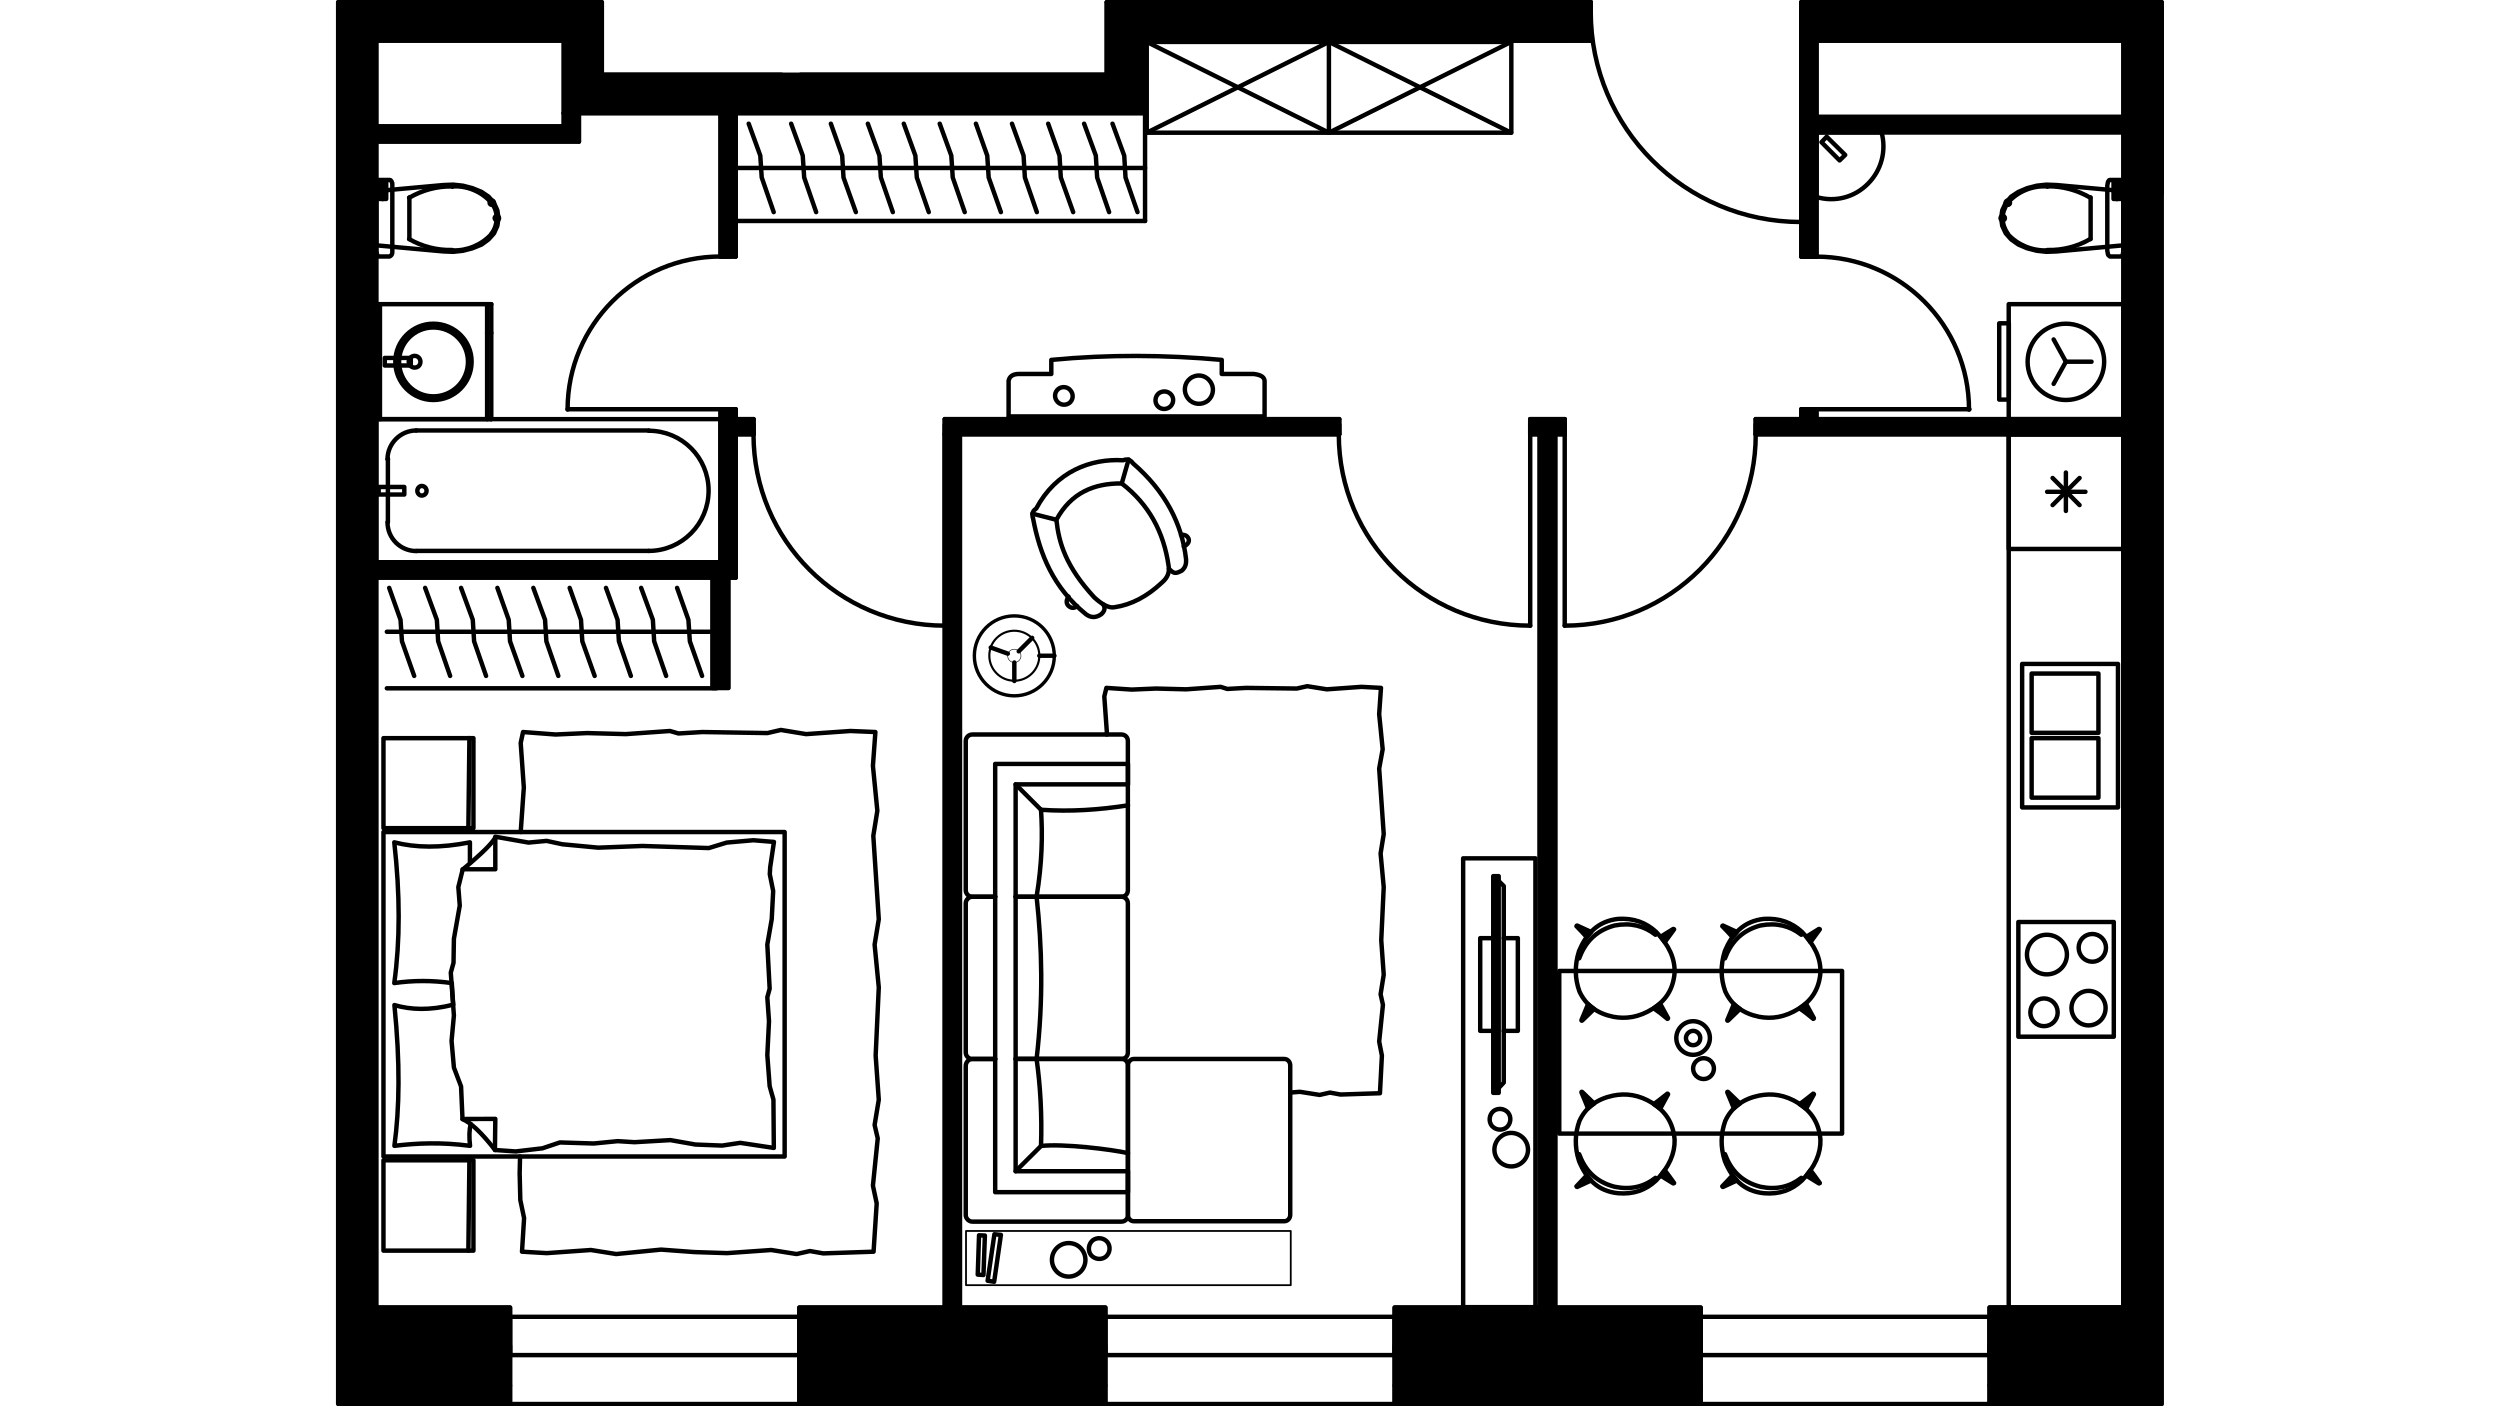 <?xml version="1.0" encoding="utf-8"?>
<!-- Generator: Adobe Illustrator 22.0.1, SVG Export Plug-In . SVG Version: 6.00 Build 0)  -->
<svg version="1.1" id="Слой_1" xmlns="http://www.w3.org/2000/svg" xmlns:xlink="http://www.w3.org/1999/xlink" x="0px" y="0px"
	 viewBox="0 0 1920 1080" style="enable-background:new 0 0 1920 1080;" xml:space="preserve">
<style type="text/css">
	.st0{fill:none;stroke:#000000;stroke-width:3.412;stroke-linecap:round;stroke-linejoin:round;stroke-miterlimit:22.926;}
	.st1{fill:none;stroke:#000000;stroke-width:3.415;stroke-linejoin:round;stroke-miterlimit:22.926;}
	.st2{fill:none;stroke:#000000;stroke-width:2.4;stroke-linecap:round;stroke-linejoin:round;stroke-miterlimit:22.926;}
	.st3{fill:none;stroke:#000000;stroke-width:3.415;stroke-linecap:round;stroke-linejoin:round;stroke-miterlimit:22.926;}
	.st4{fill:none;stroke:#000000;stroke-width:1.384;stroke-linecap:round;stroke-linejoin:round;stroke-miterlimit:22.926;}
	.st5{fill:none;stroke:#000000;stroke-width:2.624;stroke-linecap:round;stroke-linejoin:round;stroke-miterlimit:22.926;}
	.st6{fill:none;stroke:#000000;stroke-width:1.644;stroke-linecap:round;stroke-linejoin:round;stroke-miterlimit:22.926;}
	.st7{fill:none;stroke:#000000;stroke-width:0.44;stroke-linecap:round;stroke-linejoin:round;stroke-miterlimit:22.926;}
	.st8{fill:none;}
</style>
<g>
	<rect x="1542.7" y="333.5" class="st0" width="88.1" height="670.7"/>
	<rect x="1542.7" y="333.5" class="st0" width="88.1" height="88.1"/>
	<rect x="1550.1" y="708.1" class="st0" width="73.3" height="88.1"/>
	<rect x="1553" y="509.9" class="st0" width="73.6" height="110.2"/>
	<line class="st0" x1="1586.6" y1="362.9" x2="1586.6" y2="392.4"/>
	<line class="st0" x1="1576.4" y1="367.1" x2="1597.1" y2="387.9"/>
	<line class="st0" x1="1572.2" y1="377.7" x2="1601.6" y2="377.7"/>
	<line class="st0" x1="1576.4" y1="387.9" x2="1597.1" y2="367.1"/>
	<rect x="1560.3" y="517.3" class="st0" width="51.3" height="45.5"/>
	<rect x="1560.3" y="566.9" class="st0" width="51.3" height="45.7"/>
	<path class="st0" d="M1606.9,717.3c-5.8,0-10.5,4.7-10.5,10.5c0,6,4.7,10.8,10.5,10.8s10.5-4.7,10.5-10.8
		C1617.4,722.1,1612.7,717.3,1606.9,717.3"/>
	<path class="st0" d="M1571.9,717.9c-8.4,0-15.2,6.8-15.2,15.2s6.8,15.2,15.2,15.2c8.7,0,15.5-6.8,15.5-15.2
		S1580.6,717.9,1571.9,717.9"/>
	<path class="st0" d="M1604,761c-7.1,0-13.1,6-13.1,13.1c0,7.4,6,13.4,13.1,13.4c7.4,0,13.1-6,13.1-13.4
		C1617.1,767,1611.3,761,1604,761"/>
	<path class="st0" d="M1569.8,766.8c-5.8,0-10.5,4.7-10.5,10.8c0,5.8,4.7,10.5,10.5,10.5s10.5-4.7,10.5-10.5
		C1580.3,771.5,1575.6,766.8,1569.8,766.8"/>
	<path class="st0" d="M1395,151.3c14.2,4.2,29.4,0.3,39.7-10.3c10.3-10.3,14.2-25.5,10.3-39.4"/>
	<polyline class="st0" points="1444.9,101.6 1395,101.6 1395,151.3 	"/>
	<polygon class="st0" points="1412.8,123.2 1417.1,119 1402.9,105 1398.9,109.2 	"/>
	<polygon class="st0" points="1556.9,190.7 1550.1,187.8 1544.6,183.9 1540.4,179.2 1537.7,173.4 1536.9,167.6 1537.7,161.6 
		1540.4,155.8 1544.6,151 1550.1,147.4 1556.9,144.5 1564.3,142.6 1571.6,141.8 1579.5,142.1 1630.8,146.8 1630.8,188.4 
		1579.5,193.1 1571.6,193.4 1564.3,192.6 	"/>
	<path d="M1541.9,155.8h-1.6c0,0.8,0.8,1.6,1.6,1.6c1.1,0,1.8-0.8,1.8-1.6c0-1.1-0.8-1.8-1.8-1.8c-0.8,0-1.6,0.8-1.6,1.8H1541.9z"/>
	<path class="st1" d="M1541.9,155.8h-1.6c0,0.8,0.8,1.6,1.6,1.6c1.1,0,1.8-0.8,1.8-1.6c0-1.1-0.8-1.8-1.8-1.8
		c-0.8,0-1.6,0.8-1.6,1.8H1541.9z"/>
	<polygon points="1572.4,143.2 1572.4,143.2 1572.4,142.9 	"/>
	<polygon class="st1" points="1572.4,143.2 1572.4,143.2 1572.4,142.9 	"/>
	<path d="M1605.6,151.6L1605.6,151.6z"/>
	<path class="st1" d="M1605.6,151.6L1605.6,151.6z"/>
	<polyline class="st0" points="1605.6,151.6 1605.6,167.6 1605.6,183.6 	"/>
	<path d="M1572.4,192L1572.4,192z"/>
	<path class="st1" d="M1572.4,192L1572.4,192z"/>
	<path d="M1541.9,179.4L1541.9,179.4z"/>
	<path class="st1" d="M1541.9,179.4L1541.9,179.4z"/>
	<path d="M1538,167.6h-1.6c0,0.8,0.8,1.6,1.6,1.6c1.1,0,1.8-0.8,1.8-1.6c0-1.1-0.8-1.8-1.8-1.8c-0.8,0-1.6,0.8-1.6,1.8H1538z"/>
	<path class="st1" d="M1538,167.6h-1.6c0,0.8,0.8,1.6,1.6,1.6c1.1,0,1.8-0.8,1.8-1.6c0-1.1-0.8-1.8-1.8-1.8c-0.8,0-1.6,0.8-1.6,1.8
		H1538z"/>
	<path class="st0" d="M1541.9,155.8c-2.4,3.7-3.9,7.6-3.9,12.1"/>
	<path class="st0" d="M1572.4,143.2c-11.6-0.8-22.9,3.9-30.5,12.6"/>
	<path class="st0" d="M1605.3,151.8c-10-5.8-21.3-8.9-32.9-8.7"/>
	<path class="st0" d="M1572.4,192c11.6,0.3,22.9-2.6,32.9-8.4"/>
	<path class="st0" d="M1541.9,179.7c7.6,8.4,18.9,13.1,30.5,12.6"/>
	<path class="st0" d="M1538,167.6c0,4.2,1.6,8.4,3.9,11.8"/>
	<polygon class="st0" points="1618.7,140.8 1619,139.5 1619.8,138.4 1620.5,138.2 1628.7,138.2 1629.5,138.4 1630.3,139.5 
		1630.5,140.8 1630.8,142.6 1630.8,192.6 1630.5,194.2 1630.3,195.7 1629.5,196.5 1628.7,197 1620.5,197 1619.8,196.5 1619,195.7 
		1618.7,194.2 1618.4,192.6 1618.4,142.6 	"/>
	<rect x="1623.2" y="139.7" class="st0" width="5.3" height="13.1"/>
	<line class="st0" x1="1625.8" y1="152.9" x2="1625.8" y2="139.7"/>
	<rect x="1542.7" y="233.6" class="st0" width="88.1" height="88.3"/>
	<rect x="1535.4" y="248.3" class="st0" width="7.4" height="58.6"/>
	<polyline class="st0" points="1577.2,294.8 1586.6,277.8 1606.3,277.8 	"/>
	<line class="st0" x1="1586.6" y1="277.8" x2="1577.2" y2="260.7"/>
	<path class="st0" d="M1586.6,248.6c-16.3,0-29.4,13.1-29.4,29.2c0,16.3,13.1,29.4,29.4,29.4s29.4-13.1,29.4-29.4
		C1616.1,261.7,1602.9,248.6,1586.6,248.6"/>
	<polygon class="st0" points="355.5,192.6 362.8,190.7 369.9,187.8 375.2,183.9 379.4,179.2 382,173.4 382.8,167.6 382,161.6 
		379.4,155.8 375.2,151 369.9,147.4 362.8,144.5 355.5,142.6 348.1,141.8 340.5,142.1 288.9,146.8 288.9,188.4 340.5,193.1 
		348.1,193.4 	"/>
	<path d="M377.8,155.8H376c0,0.8,0.8,1.6,1.8,1.6c0.8,0,1.6-0.8,1.6-1.6c0-1.1-0.8-1.8-1.6-1.8c-1.1,0-1.8,0.8-1.8,1.8H377.8z"/>
	<path class="st1" d="M377.8,155.8H376c0,0.8,0.8,1.6,1.8,1.6c0.8,0,1.6-0.8,1.6-1.6c0-1.1-0.8-1.8-1.6-1.8c-1.1,0-1.8,0.8-1.8,1.8
		H377.8z"/>
	<polygon points="347.6,143.2 347.6,143.2 347.6,142.9 	"/>
	<polygon class="st1" points="347.6,143.2 347.6,143.2 347.6,142.9 	"/>
	<path d="M314.4,151.6L314.4,151.6z"/>
	<path class="st1" d="M314.4,151.6L314.4,151.6z"/>
	<polyline class="st0" points="314.4,151.6 314.4,167.6 314.4,183.6 	"/>
	<path d="M347.6,192L347.6,192z"/>
	<path class="st1" d="M347.6,192L347.6,192z"/>
	<path d="M377.8,179.4L377.8,179.4z"/>
	<path class="st1" d="M377.8,179.4L377.8,179.4z"/>
	<path d="M381.7,167.6h-1.8c0,0.8,0.8,1.6,1.8,1.6c0.8,0,1.6-0.8,1.6-1.6c0-1.1-0.8-1.8-1.6-1.8c-1.1,0-1.8,0.8-1.8,1.8H381.7z"/>
	<path class="st1" d="M381.7,167.6h-1.8c0,0.8,0.8,1.6,1.8,1.6c0.8,0,1.6-0.8,1.6-1.6c0-1.1-0.8-1.8-1.6-1.8c-1.1,0-1.8,0.8-1.8,1.8
		H381.7z"/>
	<path class="st0" d="M381.5,167.9c0-4.5-1.3-8.4-3.9-12.1"/>
	<path class="st0" d="M377.5,155.8c-7.6-8.7-18.9-13.4-30.2-12.6"/>
	<path class="st0" d="M347.3,143.2c-11.6-0.3-23.1,2.9-33.1,8.7"/>
	<path class="st0" d="M314.2,183.6c10,5.8,21.6,8.7,33.1,8.4"/>
	<path class="st0" d="M347.3,192.3c11.3,0.5,22.6-4.2,30.2-12.6"/>
	<path class="st0" d="M377.5,179.4c2.6-3.4,3.9-7.6,3.9-11.8"/>
	<polygon class="st0" points="301.3,142.6 301.3,140.8 300.8,139.5 300,138.4 299.2,138.2 291,138.2 290.3,138.4 289.7,139.5 
		289.2,140.8 288.9,142.6 288.9,192.6 289.2,194.2 289.7,195.7 290.3,196.5 291,197 299.2,197 300,196.5 300.8,195.7 301.3,194.2 
		301.3,192.6 	"/>
	<rect x="291.3" y="139.7" class="st0" width="5.3" height="13.1"/>
	<line class="st0" x1="293.9" y1="152.9" x2="293.9" y2="139.7"/>
	<rect x="288.9" y="321.9" class="st0" width="264.5" height="109.9"/>
	<path class="st0" d="M319.7,330.6c-12.1,0-22.1,10-22.1,22.1"/>
	<path d="M297.9,352.4L297.9,352.4c0,0.3,0,0.3,0,0.3S297.9,352.7,297.9,352.4L297.9,352.4z"/>
	<path class="st1" d="M297.9,352.4L297.9,352.4c0,0.3,0,0.3,0,0.3S297.9,352.7,297.9,352.4L297.9,352.4z"/>
	<line class="st0" x1="297.9" y1="352.4" x2="297.9" y2="401.1"/>
	<path class="st0" d="M297.6,401.1c0,12.4,10,22.1,22.1,22.1"/>
	<path d="M319.7,423.1L319.7,423.1z"/>
	<path class="st1" d="M319.7,423.1L319.7,423.1z"/>
	<line class="st0" x1="319.7" y1="423.1" x2="498.2" y2="423.1"/>
	<path class="st0" d="M498.2,423.1c25.5,0,46-20.8,46-46.3s-20.5-46-46-46"/>
	<path d="M498.2,330.6L498.2,330.6z"/>
	<path class="st1" d="M498.2,330.6L498.2,330.6z"/>
	<line class="st0" x1="498.2" y1="330.6" x2="319.7" y2="330.6"/>
	<path class="st0" d="M323.9,373.2c-1.8,0-3.4,1.8-3.4,3.7c0,2.1,1.6,3.7,3.4,3.7c2.1,0,3.7-1.6,3.7-3.7
		C327.6,375,326,373.2,323.9,373.2"/>
	<rect x="290.8" y="374" class="st0" width="19.7" height="5.8"/>
	<line class="st0" x1="377.3" y1="321.9" x2="377.3" y2="233.6"/>
	<polyline class="st0" points="377.3,321.9 288.9,321.9 288.9,233.6 377.3,233.6 	"/>
	<line class="st0" x1="291.8" y1="321.9" x2="291.8" y2="233.6"/>
	<path class="st0" d="M332.8,248.6c-16,0-29.2,13.1-29.2,29.2c0,16.3,13.1,29.4,29.2,29.4c16.3,0,29.4-13.1,29.4-29.4
		C362.3,261.7,349.1,248.6,332.8,248.6"/>
	<path class="st0" d="M332.8,251.5c-14.5,0-26.3,11.8-26.3,26.3c0,14.7,11.8,26.6,26.3,26.6c14.7,0,26.6-11.8,26.6-26.6
		C359.4,263.3,347.6,251.5,332.8,251.5"/>
	<path class="st0" d="M318.4,273.3c-2.4,0-4.5,2.1-4.5,4.5c0,2.6,2.1,4.5,4.5,4.5c2.6,0,4.5-1.8,4.5-4.5
		C322.9,275.4,321,273.3,318.4,273.3"/>
	<rect x="295.5" y="274.9" class="st0" width="20" height="5.8"/>
	<line class="st0" x1="374.1" y1="321.9" x2="374.1" y2="233.6"/>
	<line class="st0" x1="377.3" y1="255.7" x2="374.1" y2="255.7"/>
	<path class="st0" d="M391.7,1040.7v23.4V1040.7z"/>
	<path class="st0" d="M613.9,1040.7v23.4V1040.7z"/>
	<path class="st0" d="M391.7,1064.1v14.2V1064.1z"/>
	<path class="st0" d="M613.9,1064.1v14.2V1064.1z"/>
	<polyline class="st0" points="391.7,1040.7 391.7,1033.6 391.7,1011.3 	"/>
	<polyline class="st0" points="613.9,1040.7 613.9,1033.6 613.9,1011.3 	"/>
	<line class="st0" x1="377.8" y1="1040.7" x2="391.7" y2="1040.7"/>
	<line class="st0" x1="377.8" y1="1064.1" x2="377.8" y2="1040.7"/>
	<line class="st0" x1="627.8" y1="1040.7" x2="613.9" y2="1040.7"/>
	<line class="st0" x1="627.8" y1="1064.1" x2="627.8" y2="1040.7"/>
	<path class="st0" d="M848.9,1040.7v23.4V1040.7z"/>
	<path class="st0" d="M1071.1,1040.7v23.4V1040.7z"/>
	<path class="st0" d="M848.9,1064.1v14.2V1064.1z"/>
	<path class="st0" d="M1071.1,1064.1v14.2V1064.1z"/>
	<polyline class="st0" points="848.9,1040.7 848.9,1033.6 848.9,1011.3 	"/>
	<polyline class="st0" points="1071.1,1040.7 1071.1,1033.6 1071.1,1011.3 	"/>
	<line class="st0" x1="1084.7" y1="1040.7" x2="1071.1" y2="1040.7"/>
	<line class="st0" x1="1084.7" y1="1064.1" x2="1084.7" y2="1040.7"/>
	<path class="st0" d="M1306.1,1040.7v23.4V1040.7z"/>
	<path class="st0" d="M1528,1040.7v23.4V1040.7z"/>
	<path class="st0" d="M1306.1,1064.1v14.2V1064.1z"/>
	<path class="st0" d="M1528,1064.1v14.2V1064.1z"/>
	<polyline class="st0" points="1306.1,1040.7 1306.1,1033.6 1306.1,1011.3 	"/>
	<polyline class="st0" points="1528,1040.7 1528,1033.6 1528,1011.3 	"/>
	<line class="st0" x1="1541.9" y1="1040.7" x2="1528" y2="1040.7"/>
	<line class="st0" x1="1541.9" y1="1064.1" x2="1541.9" y2="1040.7"/>
	<line class="st2" x1="259.8" y1="1078.3" x2="391.7" y2="1078.3"/>
	<line class="st0" x1="613.9" y1="1078.3" x2="848.9" y2="1078.3"/>
	<line class="st0" x1="1071.1" y1="1078.3" x2="1306.1" y2="1078.3"/>
	<line class="st2" x1="1528" y1="1078.3" x2="1660.2" y2="1078.3"/>
	<line class="st0" x1="613.9" y1="1078.3" x2="391.7" y2="1078.3"/>
	<line class="st0" x1="613.9" y1="1011.3" x2="391.7" y2="1011.3"/>
	<polyline class="st0" points="613.9,1040.7 502.7,1040.7 391.7,1040.7 	"/>
	<line class="st0" x1="613.9" y1="1040.7" x2="613.9" y2="1033.6"/>
	<line class="st0" x1="391.7" y1="1040.7" x2="391.7" y2="1033.6"/>
	<line class="st0" x1="1071.1" y1="1078.3" x2="848.9" y2="1078.3"/>
	<line class="st0" x1="1071.1" y1="1011.3" x2="848.9" y2="1011.3"/>
	<polyline class="st0" points="1071.1,1040.7 959.9,1040.7 848.9,1040.7 	"/>
	<line class="st0" x1="1071.1" y1="1040.7" x2="1071.1" y2="1033.6"/>
	<line class="st0" x1="848.9" y1="1040.7" x2="848.9" y2="1033.6"/>
	<line class="st0" x1="1528" y1="1078.3" x2="1306.1" y2="1078.3"/>
	<line class="st0" x1="1528" y1="1011.3" x2="1306.1" y2="1011.3"/>
	<polyline class="st0" points="1528,1040.7 1417.1,1040.7 1306.1,1040.7 	"/>
	<line class="st0" x1="1528" y1="1040.7" x2="1528" y2="1033.6"/>
	<line class="st0" x1="1306.1" y1="1040.7" x2="1306.1" y2="1033.6"/>
	<line class="st0" x1="288.9" y1="31.2" x2="433" y2="31.2"/>
	<line class="st2" x1="462.2" y1="1.7" x2="259.8" y2="1.7"/>
	<polyline class="st0" points="1383.4,1.7 1383.4,8.8 1383.4,31.2 	"/>
	<polyline class="st0" points="1221.7,1.7 1221.7,8.8 1221.7,31.2 	"/>
	<line class="st0" x1="879.4" y1="31.2" x2="1221.7" y2="31.2"/>
	<line class="st0" x1="1383.4" y1="31.2" x2="1630.8" y2="31.2"/>
	<line class="st2" x1="1660.2" y1="1.7" x2="1383.4" y2="1.7"/>
	<line class="st0" x1="1221.7" y1="1.7" x2="850" y2="1.7"/>
	<path class="st0" d="M1221.7,9.1c0,89.1,72.3,161.4,161.4,161.4"/>
	<line class="st0" x1="1383.4" y1="8.8" x2="1383.4" y2="170.5"/>
	<line class="st0" x1="1221.7" y1="1.7" x2="1221.7" y2="8.8"/>
	<line class="st0" x1="1383.4" y1="1.7" x2="1383.4" y2="8.8"/>
	<polyline class="st3" points="288.9,1004.2 288.9,148.7 259.8,148.7 	"/>
	<line class="st3" x1="1630.8" y1="148.7" x2="1630.8" y2="1004.2"/>
	<path class="st3" d="M1630.8,1004.2H1528 M1528,1004.2v36.5h13.9"/>
	<path class="st3" d="M1306.1,1040.7v-36.5h-235 M1071.1,1004.2v36.5h13.7"/>
	<path class="st3" d="M848.9,1040.7v-36.5h-235 M613.9,1004.2v36.5h13.9"/>
	<polyline class="st3" points="377.8,1040.7 391.7,1040.7 391.7,1004.2 288.9,1004.2 	"/>
	<line class="st0" x1="433" y1="31.2" x2="433" y2="86.9"/>
	<line class="st0" x1="462.2" y1="57.4" x2="462.2" y2="1.7"/>
	<line class="st0" x1="433" y1="86.9" x2="879.4" y2="86.9"/>
	<line class="st0" x1="850" y1="57.4" x2="614.9" y2="57.4"/>
	<line class="st0" x1="600.2" y1="57.4" x2="462.2" y2="57.4"/>
	<line class="st0" x1="879.4" y1="86.9" x2="879.4" y2="31.2"/>
	<line class="st0" x1="850" y1="1.7" x2="850" y2="57.4"/>
	<rect x="259.8" y="1.7" class="st0" width="29.2" height="147"/>
	<rect x="1630.8" y="1.7" class="st0" width="29.4" height="147"/>
	<rect x="1085.5" y="1.7" class="st0" width="117.5" height="29.4"/>
	<line class="st0" x1="1194.4" y1="1004.2" x2="1194.4" y2="333.5"/>
	<polyline class="st0" points="1182.5,333.5 1182.5,1004.2 1194.4,1004.2 	"/>
	<line class="st0" x1="737.2" y1="1004.2" x2="737.2" y2="333.5"/>
	<polyline class="st0" points="725.6,333.5 725.6,1004.2 737.2,1004.2 	"/>
	<polyline class="st0" points="1201.7,333.5 1201.7,326.1 1201.7,321.9 	"/>
	<polyline class="st0" points="1348.4,333.5 1348.4,326.1 1348.4,321.9 	"/>
	<polyline class="st0" points="1175.2,333.5 1175.2,326.1 1175.2,321.9 	"/>
	<polyline class="st0" points="1028.5,333.5 1028.5,326.1 1028.5,321.9 	"/>
	<polyline class="st0" points="725.6,333.5 725.6,326.1 725.6,321.9 	"/>
	<polyline class="st0" points="578.7,333.5 578.7,326.1 578.7,321.9 	"/>
	<line class="st0" x1="1630.8" y1="321.9" x2="1395" y2="321.9"/>
	<line class="st0" x1="1383.4" y1="321.9" x2="1348.4" y2="321.9"/>
	<line class="st0" x1="1201.7" y1="321.9" x2="1175.2" y2="321.9"/>
	<line class="st0" x1="1028.5" y1="321.9" x2="725.6" y2="321.9"/>
	<line class="st0" x1="578.7" y1="321.9" x2="565" y2="321.9"/>
	<line class="st0" x1="565" y1="333.5" x2="578.7" y2="333.5"/>
	<line class="st0" x1="737.2" y1="333.5" x2="1028.5" y2="333.5"/>
	<line class="st0" x1="1175.2" y1="333.5" x2="1182.5" y2="333.5"/>
	<line class="st0" x1="1194.4" y1="333.5" x2="1201.7" y2="333.5"/>
	<polyline class="st0" points="1348.4,333.5 1630.8,333.5 1630.8,321.9 	"/>
	<path class="st0" d="M1201.7,480.5c81,0,146.7-65.7,146.7-146.7"/>
	<line class="st0" x1="1201.7" y1="333.5" x2="1201.7" y2="480.5"/>
	<line class="st0" x1="1348.4" y1="333.5" x2="1348.4" y2="326.1"/>
	<line class="st0" x1="1201.7" y1="333.5" x2="1201.7" y2="326.1"/>
	<path class="st0" d="M1028.2,333.8c0,81,65.7,146.7,147,146.7"/>
	<line class="st0" x1="1175.2" y1="333.5" x2="1175.2" y2="480.5"/>
	<line class="st0" x1="1028.5" y1="333.5" x2="1028.5" y2="326.1"/>
	<line class="st0" x1="1175.2" y1="333.5" x2="1175.2" y2="326.1"/>
	<path class="st0" d="M578.7,333.8c0,81,65.7,146.7,146.7,146.7"/>
	<line class="st0" x1="725.6" y1="333.5" x2="725.6" y2="480.5"/>
	<line class="st0" x1="578.7" y1="333.5" x2="578.7" y2="326.1"/>
	<line class="st0" x1="725.6" y1="333.5" x2="725.6" y2="326.1"/>
	<polyline class="st0" points="553.4,314.3 560.8,314.3 565,314.3 	"/>
	<polyline class="st0" points="553.4,197 560.8,197 565,197 	"/>
	<line class="st0" x1="553.4" y1="86.9" x2="553.4" y2="197"/>
	<line class="st0" x1="553.4" y1="314.3" x2="553.4" y2="431.8"/>
	<line class="st0" x1="565" y1="443.6" x2="565" y2="333.5"/>
	<line class="st0" x1="565" y1="321.9" x2="565" y2="314.3"/>
	<polyline class="st0" points="565,197 565,86.9 553.4,86.9 	"/>
	<path class="st0" d="M553.4,197c-64.9,0-117.5,52.6-117.5,117.5"/>
	<line class="st0" x1="553.4" y1="314.3" x2="435.9" y2="314.3"/>
	<line class="st0" x1="553.4" y1="197" x2="560.8" y2="197"/>
	<line class="st0" x1="553.4" y1="314.3" x2="560.8" y2="314.3"/>
	<line class="st0" x1="288.9" y1="108.7" x2="444.6" y2="108.7"/>
	<polyline class="st0" points="433,97.1 288.9,97.1 288.9,108.7 	"/>
	<polyline class="st0" points="553.4,431.8 288.9,431.8 288.9,443.6 565,443.6 	"/>
	<polyline class="st0" points="1395,314.3 1387.6,314.3 1383.4,314.3 	"/>
	<polyline class="st0" points="1395,197 1387.6,197 1383.4,197 	"/>
	<line class="st0" x1="1383.4" y1="31.2" x2="1383.4" y2="197"/>
	<line class="st0" x1="1383.4" y1="314.3" x2="1383.4" y2="321.9"/>
	<line class="st0" x1="1395" y1="321.9" x2="1395" y2="314.3"/>
	<line class="st0" x1="1395" y1="197" x2="1395" y2="101.6"/>
	<polyline class="st0" points="1395,89.8 1395,31.2 1383.4,31.2 	"/>
	<path class="st0" d="M1512.2,314.6c0-64.9-52.6-117.5-117.3-117.5"/>
	<line class="st0" x1="1395" y1="314.3" x2="1512.5" y2="314.3"/>
	<line class="st0" x1="1395" y1="197" x2="1387.6" y2="197"/>
	<line class="st0" x1="1395" y1="314.3" x2="1387.6" y2="314.3"/>
	<line class="st0" x1="1630.8" y1="89.8" x2="1395" y2="89.8"/>
	<polyline class="st0" points="1395,101.6 1630.8,101.6 1630.8,89.8 	"/>
	<polyline class="st0" points="444.6,108.7 444.6,86.9 433,86.9 433,97.1 	"/>
	<path d="M1660.2,1078.3c0-349.1,0-698.3,0-1047.1V1.7h-29.4v29.4v973h-88.1H1528v7.1v29.4v23.4v14.2L1660.2,1078.3L1660.2,1078.3z"
		/>
	<path class="st3" d="M1660.2,1078.3c0-349.1,0-698.3,0-1047.1V1.7h-29.4v29.4v973h-88.1H1528v7.1v29.4v23.4v14.2L1660.2,1078.3
		L1660.2,1078.3z"/>
	<polygon points="1306.1,1064.1 1306.1,1040.7 1306.1,1011.3 1306.1,1004.2 1194.4,1004.2 1182.5,1004.2 1071.1,1004.2 
		1071.1,1011.3 1071.1,1040.7 1071.1,1064.1 1071.1,1078.3 1306.1,1078.3 	"/>
	<polygon class="st3" points="1306.1,1064.1 1306.1,1040.7 1306.1,1011.3 1306.1,1004.2 1194.4,1004.2 1182.5,1004.2 1071.1,1004.2 
		1071.1,1011.3 1071.1,1040.7 1071.1,1064.1 1071.1,1078.3 1306.1,1078.3 	"/>
	<polygon points="848.9,1064.1 848.9,1040.7 848.9,1011.3 848.9,1004.2 737.2,1004.2 725.6,1004.2 613.9,1004.2 613.9,1011.3 
		613.9,1040.7 613.9,1064.1 613.9,1078.3 848.9,1078.3 	"/>
	<polygon class="st3" points="848.9,1064.1 848.9,1040.7 848.9,1011.3 848.9,1004.2 737.2,1004.2 725.6,1004.2 613.9,1004.2 
		613.9,1011.3 613.9,1040.7 613.9,1064.1 613.9,1078.3 848.9,1078.3 	"/>
	<path d="M391.7,1040.7v-29.4v-7.1H288.9c0-324.4,0-648.8,0-973V1.7h-29.2v29.4v58.6c0,329.4,0,659.1,0,988.5h132V1064L391.7,1040.7
		L391.7,1040.7z"/>
	<path class="st3" d="M391.7,1040.7v-29.4v-7.1H288.9c0-324.4,0-648.8,0-973V1.7h-29.2v29.4v58.6c0,329.4,0,659.1,0,988.5h132V1064
		L391.7,1040.7L391.7,1040.7z"/>
	<path d="M288.9,1.7v29.4H433v55.7h11.6h108.8H565h314.4V31.2h206.1V1.7H850v55.7c-248.7,0-196.4,0-387.8,0V1.7H288.9L288.9,1.7z"/>
	<path class="st3" d="M288.9,1.7v29.4H433v55.7h11.6h108.8H565h314.4V31.2h206.1V1.7H850v55.7c-248.7,0-196.4,0-387.8,0V1.7H288.9
		L288.9,1.7z"/>
	<polygon points="433,97.1 288.9,97.1 288.9,108.7 444.6,108.7 444.6,86.9 433,86.9 	"/>
	<polygon class="st3" points="433,97.1 288.9,97.1 288.9,108.7 444.6,108.7 444.6,86.9 433,86.9 	"/>
	<polygon points="553.4,431.8 288.9,431.8 288.9,443.6 565,443.6 565,333.5 578.7,333.5 578.7,326.1 578.7,321.9 565,321.9 
		565,314.3 560.8,314.3 553.4,314.3 553.4,321.9 	"/>
	<polygon class="st3" points="553.4,431.8 288.9,431.8 288.9,443.6 565,443.6 565,333.5 578.7,333.5 578.7,326.1 578.7,321.9 
		565,321.9 565,314.3 560.8,314.3 553.4,314.3 553.4,321.9 	"/>
	<polygon points="553.4,86.9 553.4,197 560.8,197 565,197 565,86.9 	"/>
	<polygon class="st3" points="553.4,86.9 553.4,197 560.8,197 565,197 565,86.9 	"/>
	<polygon points="1028.5,321.9 725.6,321.9 725.6,326.1 725.6,333.5 725.6,1004.2 737.2,1004.2 737.2,333.5 1028.5,333.5 
		1028.5,326.1 	"/>
	<polygon class="st3" points="1028.5,321.9 725.6,321.9 725.6,326.1 725.6,333.5 725.6,1004.2 737.2,1004.2 737.2,333.5 
		1028.5,333.5 1028.5,326.1 	"/>
	<polygon points="1175.2,326.1 1175.2,333.5 1182.5,333.5 1182.5,1004.2 1194.4,1004.2 1194.4,333.5 1201.7,333.5 1201.7,326.1 
		1201.7,321.9 1175.2,321.9 	"/>
	<polygon class="st3" points="1175.2,326.1 1175.2,333.5 1182.5,333.5 1182.5,1004.2 1194.4,1004.2 1194.4,333.5 1201.7,333.5 
		1201.7,326.1 1201.7,321.9 1175.2,321.9 	"/>
	<polygon points="1348.4,326.1 1348.4,333.5 1542.7,333.5 1630.8,333.5 1630.8,321.9 1542.7,321.9 1395,321.9 1395,314.3 
		1387.6,314.3 1383.4,314.3 1383.4,321.9 1348.4,321.9 	"/>
	<polygon class="st3" points="1348.4,326.1 1348.4,333.5 1542.7,333.5 1630.8,333.5 1630.8,321.9 1542.7,321.9 1395,321.9 
		1395,314.3 1387.6,314.3 1383.4,314.3 1383.4,321.9 1348.4,321.9 	"/>
	<rect x="1085.5" y="1.7" width="117.5" height="29.4"/>
	<rect x="1085.5" y="1.7" class="st3" width="117.5" height="29.4"/>
	<polygon points="1203.1,1.7 1203.1,31.2 1221.7,31.2 1221.7,9.1 1221.7,8.8 1221.7,1.7 	"/>
	<polygon class="st3" points="1203.1,1.7 1203.1,31.2 1221.7,31.2 1221.7,9.1 1221.7,8.8 1221.7,1.7 	"/>
	<polygon points="1383.4,8.8 1383.4,31.2 1395,31.2 1630.8,31.2 1630.8,1.7 1383.4,1.7 	"/>
	<polygon class="st3" points="1383.4,8.8 1383.4,31.2 1395,31.2 1630.8,31.2 1630.8,1.7 1383.4,1.7 	"/>
	<rect x="1383.4" y="31.2" width="11.7" height="166"/>
	<rect x="1383.4" y="31.2" class="st3" width="11.7" height="166"/>
	<rect x="1395" y="89.8" width="235.8" height="11.7"/>
	<rect x="1395" y="89.8" class="st3" width="235.8" height="11.7"/>
	<path class="st3" d="M1294.8,797.2c0,3.2,2.6,5.5,5.5,5.5c3.2,0,5.5-2.4,5.5-5.5c0-2.9-2.4-5.5-5.5-5.5
		C1297.4,791.7,1294.8,794.4,1294.8,797.2"/>
	<path class="st3" d="M1300.3,820.6c0,4.5,3.7,8.1,8.1,8.1s7.9-3.7,7.9-8.1c0-4.2-3.4-7.9-7.9-7.9S1300.3,816.4,1300.3,820.6"/>
	<path class="st3" d="M1287.4,797.2c0,7.1,5.8,12.9,12.9,12.9s12.9-5.8,12.9-12.9s-5.8-12.9-12.9-12.9S1287.4,790.2,1287.4,797.2"/>
	<rect x="1197.5" y="745.7" class="st3" width="217.2" height="124.9"/>
	<path class="st3" d="M1271.9,906.6c10-10.3,14.5-20.8,14.2-31.3c-1.1-13.4-7.4-21.8-16.6-27.9c-10.8-6.8-20.8-7.9-30.5-6
		c-12.6,2.6-21.3,9.2-26,19.5c-3.4,9.5-3.9,19.7-0.3,30.8c5.5,13.4,14.2,23.1,30,24.7C1254.6,917.4,1264,914,1271.9,906.6
		L1271.9,906.6z"/>
	<path class="st3" d="M1212.8,886.4c4.2,11.3,11.8,21,27.1,25c12.4,2.6,22.9,0,31.5-6.8"/>
	<path d="M1275.4,902.9c3.4,2.1,6.3,3.9,9.7,6c0.5,0,0.8-0.3,0.5-0.5c-2.4-3.4-4.7-6.6-7.1-9.7
		C1277.5,900,1276.4,901.6,1275.4,902.9z"/>
	<path class="st3" d="M1275.4,902.9c3.4,2.1,6.3,3.9,9.7,6c0.5,0,0.8-0.3,0.5-0.5c-2.4-3.4-4.7-6.6-7.1-9.7
		C1277.5,900,1276.4,901.6,1275.4,902.9z"/>
	<path d="M1275.1,851.4c2.1-3.9,3.9-7.1,6-11c0-0.3-0.3-0.5-0.5-0.5c-3.4,2.6-6.8,5.5-10.5,8.1
		C1271.9,849,1273.2,850.4,1275.1,851.4L1275.1,851.4z"/>
	<path class="st3" d="M1275.1,851.4c2.1-3.9,3.9-7.1,6-11c0-0.3-0.3-0.5-0.5-0.5c-3.4,2.6-6.8,5.5-10.5,8.1
		C1271.9,849,1273.2,850.4,1275.1,851.4L1275.1,851.4z"/>
	<path d="M1224.3,847.5c-3.2-3.2-6-5.8-9.2-8.9c-0.3-0.3-0.8,0-0.5,0.5c1.6,3.9,3.4,7.9,5,12.1
		C1221.2,849.8,1222.8,848.5,1224.3,847.5z"/>
	<path class="st3" d="M1224.3,847.5c-3.2-3.2-6-5.8-9.2-8.9c-0.3-0.3-0.8,0-0.5,0.5c1.6,3.9,3.4,7.9,5,12.1
		C1221.2,849.8,1222.8,848.5,1224.3,847.5z"/>
	<path d="M1218.6,902.7c-2.6,2.9-5,5.3-7.9,8.4c0,0.3,0.3,0.5,0.5,0.5c3.7-1.6,7.1-3.4,10.8-5C1220.9,905.3,1219.6,904,1218.6,902.7
		z"/>
	<path class="st3" d="M1218.6,902.7c-2.6,2.9-5,5.3-7.9,8.4c0,0.3,0.3,0.5,0.5,0.5c3.7-1.6,7.1-3.4,10.8-5
		C1220.9,905.3,1219.6,904,1218.6,902.7z"/>
	<path class="st3" d="M1383.9,906.6c10-10.3,14.5-20.8,14.2-31.3c-1.1-13.4-7.4-21.8-16.6-27.9c-10.8-6.8-20.8-7.9-30.5-6
		c-12.6,2.6-21.3,9.2-26,19.5c-3.4,9.5-3.9,19.7-0.3,30.8c5.5,13.4,14.2,23.1,30,24.7C1366.6,917.4,1376,914,1383.9,906.6
		L1383.9,906.6z"/>
	<path class="st3" d="M1324.8,886.4c4.2,11.3,11.8,21,27.1,25c12.4,2.6,22.9,0,31.5-6.8"/>
	<path d="M1387.3,902.9c3.4,2.1,6.3,3.9,9.7,6c0.5,0,0.8-0.3,0.5-0.5c-2.4-3.4-4.7-6.6-7.1-9.7
		C1389.4,900,1388.4,901.6,1387.3,902.9z"/>
	<path class="st3" d="M1387.3,902.9c3.4,2.1,6.3,3.9,9.7,6c0.5,0,0.8-0.3,0.5-0.5c-2.4-3.4-4.7-6.6-7.1-9.7
		C1389.4,900,1388.4,901.6,1387.3,902.9z"/>
	<path d="M1387.1,851.4c2.1-3.9,3.9-7.1,6-11c0-0.3-0.3-0.5-0.5-0.5c-3.4,2.6-6.8,5.5-10.5,8.1
		C1383.9,849,1385.2,850.4,1387.1,851.4L1387.1,851.4z"/>
	<path class="st3" d="M1387.1,851.4c2.1-3.9,3.9-7.1,6-11c0-0.3-0.3-0.5-0.5-0.5c-3.4,2.6-6.8,5.5-10.5,8.1
		C1383.9,849,1385.2,850.4,1387.1,851.4L1387.1,851.4z"/>
	<path d="M1336.3,847.5c-3.4-3.2-6-5.8-9.2-8.9c-0.3-0.3-0.8,0-0.5,0.5c1.6,3.9,3.4,7.9,5,12.1
		C1333.2,849.8,1334.8,848.5,1336.3,847.5z"/>
	<path class="st3" d="M1336.3,847.5c-3.4-3.2-6-5.8-9.2-8.9c-0.3-0.3-0.8,0-0.5,0.5c1.6,3.9,3.4,7.9,5,12.1
		C1333.2,849.8,1334.8,848.5,1336.3,847.5z"/>
	<path d="M1330.6,902.7c-2.6,2.9-5,5.3-7.9,8.4c0,0.3,0.3,0.5,0.5,0.5c3.7-1.6,7.1-3.4,10.8-5C1332.9,905.3,1331.6,904,1330.6,902.7
		z"/>
	<path class="st3" d="M1330.6,902.7c-2.6,2.9-5,5.3-7.9,8.4c0,0.3,0.3,0.5,0.5,0.5c3.7-1.6,7.1-3.4,10.8-5
		C1332.9,905.3,1331.6,904,1330.6,902.7z"/>
	<path class="st3" d="M1271.9,715.7c10,10.3,14.5,20.5,14.2,31.3c-1.1,13.4-7.4,21.8-16.6,27.6c-10.8,6.8-20.8,8.1-30.5,6.3
		c-12.6-2.6-21.3-9.2-26-19.5c-3.4-9.5-3.9-19.7-0.3-31c5.5-13.1,14.2-22.9,30-24.7C1254.6,705,1264,708.4,1271.9,715.7
		L1271.9,715.7z"/>
	<path class="st3" d="M1212.8,736c4.2-11.3,11.8-21,27.1-25.2c12.4-2.4,22.9,0.3,31.5,7.1"/>
	<path d="M1275.4,719.4c3.4-2.1,6.3-3.9,9.7-6c0.5,0,0.8,0.3,0.5,0.5c-2.4,3.2-4.7,6.6-7.1,9.7
		C1277.5,722.1,1276.4,720.7,1275.4,719.4z"/>
	<path class="st3" d="M1275.4,719.4c3.4-2.1,6.3-3.9,9.7-6c0.5,0,0.8,0.3,0.5,0.5c-2.4,3.2-4.7,6.6-7.1,9.7
		C1277.5,722.1,1276.4,720.7,1275.4,719.4z"/>
	<path d="M1275.1,771c2.1,3.9,3.9,7.1,6,11c0,0.3-0.3,0.5-0.5,0.5c-3.4-2.9-6.8-5.5-10.5-8.1C1271.9,773.3,1273.2,772,1275.1,771
		L1275.1,771z"/>
	<path class="st3" d="M1275.1,771c2.1,3.9,3.9,7.1,6,11c0,0.3-0.3,0.5-0.5,0.5c-3.4-2.9-6.8-5.5-10.5-8.1
		C1271.9,773.3,1273.2,772,1275.1,771L1275.1,771z"/>
	<path d="M1224.3,774.9c-3.2,3.2-6,5.8-9.2,8.9c-0.3,0.3-0.8,0-0.5-0.5c1.6-3.9,3.4-7.9,5-12.1
		C1221.2,772.5,1222.8,773.9,1224.3,774.9z"/>
	<path class="st3" d="M1224.3,774.9c-3.2,3.2-6,5.8-9.2,8.9c-0.3,0.3-0.8,0-0.5-0.5c1.6-3.9,3.4-7.9,5-12.1
		C1221.2,772.5,1222.8,773.9,1224.3,774.9z"/>
	<path d="M1218.6,719.7c-2.6-2.9-5-5.5-7.9-8.4c0-0.3,0.3-0.5,0.5-0.5c3.7,1.6,7.1,3.4,10.8,5
		C1220.9,717.1,1219.6,718.4,1218.6,719.7z"/>
	<path class="st3" d="M1218.6,719.7c-2.6-2.9-5-5.5-7.9-8.4c0-0.3,0.3-0.5,0.5-0.5c3.7,1.6,7.1,3.4,10.8,5
		C1220.9,717.1,1219.6,718.4,1218.6,719.7z"/>
	<path class="st3" d="M1383.9,715.7c10,10.3,14.5,20.5,14.2,31.3c-1.1,13.4-7.4,21.8-16.6,27.6c-10.8,6.8-20.8,8.1-30.5,6.3
		c-12.6-2.6-21.3-9.2-26-19.5c-3.4-9.5-3.9-19.7-0.3-31c5.5-13.1,14.2-22.9,30-24.7C1366.6,705,1376,708.4,1383.9,715.7
		L1383.9,715.7z"/>
	<path class="st3" d="M1324.8,736c4.2-11.3,11.8-21,27.1-25.2c12.4-2.4,22.9,0.3,31.5,7.1"/>
	<path d="M1387.3,719.4c3.4-2.1,6.3-3.9,9.7-6c0.5,0,0.8,0.3,0.5,0.5c-2.4,3.2-4.7,6.6-7.1,9.7
		C1389.4,722.1,1388.4,720.7,1387.3,719.4z"/>
	<path class="st3" d="M1387.3,719.4c3.4-2.1,6.3-3.9,9.7-6c0.5,0,0.8,0.3,0.5,0.5c-2.4,3.2-4.7,6.6-7.1,9.7
		C1389.4,722.1,1388.4,720.7,1387.3,719.4z"/>
	<path d="M1387.1,771c2.1,3.9,3.9,7.1,6,11c0,0.3-0.3,0.5-0.5,0.5c-3.4-2.9-6.8-5.5-10.5-8.1C1383.9,773.3,1385.2,772,1387.1,771
		L1387.1,771z"/>
	<path class="st3" d="M1387.1,771c2.1,3.9,3.9,7.1,6,11c0,0.3-0.3,0.5-0.5,0.5c-3.4-2.9-6.8-5.5-10.5-8.1
		C1383.9,773.3,1385.2,772,1387.1,771L1387.1,771z"/>
	<path d="M1336.3,774.9c-3.4,3.2-6,5.8-9.2,8.9c-0.3,0.3-0.8,0-0.5-0.5c1.6-3.9,3.4-7.9,5-12.1
		C1333.2,772.5,1334.8,773.9,1336.3,774.9z"/>
	<path class="st3" d="M1336.3,774.9c-3.4,3.2-6,5.8-9.2,8.9c-0.3,0.3-0.8,0-0.5-0.5c1.6-3.9,3.4-7.9,5-12.1
		C1333.2,772.5,1334.8,773.9,1336.3,774.9z"/>
	<path d="M1330.6,719.7c-2.6-2.9-5-5.5-7.9-8.4c0-0.3,0.3-0.5,0.5-0.5c3.7,1.6,7.1,3.4,10.8,5
		C1332.9,717.1,1331.6,718.4,1330.6,719.7z"/>
	<path class="st3" d="M1330.6,719.7c-2.6-2.9-5-5.5-7.9-8.4c0-0.3,0.3-0.5,0.5-0.5c3.7,1.6,7.1,3.4,10.8,5
		C1332.9,717.1,1331.6,718.4,1330.6,719.7z"/>
	<path class="st3" d="M870.7,813.3h115.7c2.5,0,4.5,2.2,4.5,5v114.6c0,2.8-2,5-4.5,5H870.7c-2.5,0-4.5-2.2-4.5-5V818.3
		C866.3,815.5,868.3,813.3,870.7,813.3L870.7,813.3z"/>
	<path class="st3" d="M764.3,813.3h-17.6c-2.6,0-5,2.4-5,5.3v114.6c0,2.6,2.4,5,5,5h114.6c2.9,0,5-2.4,5-5V818.5
		c0-2.9-2.1-5.3-5-5.3H780"/>
	<path class="st3" d="M764.3,688.7h-17.6c-2.6,0-5,2.4-5,5v114.6c0,2.9,2.4,5,5,5h17.6 M780,813.3h81.2c2.9,0,5-2.1,5-5V693.7
		c0-2.6-2.1-5-5-5H780"/>
	<path class="st3" d="M780,688.7h81.2c2.9,0,5-2.1,5-5V569.1c0-2.9-2.1-5-5-5H746.7c-2.6,0-5,2.1-5,5v114.6c0,2.9,2.4,5,5,5h17.6"/>
	<polygon class="st3" points="866.3,915.6 764.3,915.6 764.3,586.7 866.3,586.7 866.3,602.4 780,602.4 780,899.5 866.3,899.5 	"/>
	<path class="st3" d="M866.3,885.6c-12.9-2.9-49.7-7.4-66.8-5.5c0.8-23.9-0.5-46-3.4-66.8c5.3-45.7,4.2-86.2,0-124.6
		c4.2-25.5,4.7-47.3,3.4-66.8c22.6,1.6,45,0,66.8-3.4"/>
	<line class="st3" x1="799.5" y1="880.1" x2="780" y2="899.5"/>
	<line class="st3" x1="799.5" y1="621.9" x2="780" y2="602.4"/>
	<polyline class="st3" points="990.9,839.1 998.3,838.5 1013.5,840.9 1021.4,839.1 1029.5,840.6 1059.8,839.6 1061.3,810.7 
		1059.2,799.9 1062.1,771.7 1060.3,763.6 1062.7,748.6 1060.8,722.1 1062.7,681.3 1060.3,655.5 1062.7,640.6 1059.2,590.3 
		1061.9,575.4 1059.2,548.5 1060.6,528.3 1045.6,527.5 1019,529.4 1004,527 995.9,528.8 957,528.3 942.5,529.1 937.5,527.5 
		911,529.4 887.8,528.8 869.2,529.6 849.7,528.3 848.1,534.9 850,561.4 850,564.1 	"/>
	<rect x="741.9" y="945.4" class="st4" width="249.4" height="41.6"/>
	<polygon class="st3" points="758.5,983.6 763.7,947.9 768.7,948.4 763.5,984.4 	"/>
	<polygon class="st3" points="755.3,979.2 756.4,948.9 751.9,948.7 750.9,978.9 	"/>
	<path class="st3" d="M839.2,952.6c3.4-2.6,8.4-2.1,11.3,1.3c2.6,3.4,2.1,8.4-1.3,11.3c-3.4,2.6-8.4,2.1-11.3-1.3
		C835.3,960.5,835.8,955.5,839.2,952.6"/>
	<path class="st3" d="M812.6,957.6c5.5-4.5,13.7-3.7,18.1,1.8c4.5,5.5,3.7,13.7-1.8,18.1c-5.5,4.5-13.7,3.7-18.1-1.8
		C806.3,970.2,807.1,962.1,812.6,957.6"/>
	<polyline class="st3" points="399.4,888.2 399.1,901.1 399.6,921.6 402.5,935.5 400.9,961.3 419.9,962.4 453.8,960 473.2,963.1 
		507.7,959.7 533.4,961.6 558.4,962.4 592.3,960 611.8,963.1 622,960.8 632.3,962.6 670.9,961.3 673.3,924.2 670.4,910.6 
		674.1,874.3 671.7,864 674.9,844.6 672.5,810.7 674.9,758.3 671.7,725.5 674.9,706 670.7,641.9 673.8,622.7 670.4,588.2 
		672.3,562.2 653.1,561.4 619.1,563.8 599.7,560.6 589.4,563 539.5,562.2 521.1,563.3 514.5,561.4 480.6,563.8 450.9,563 
		426.7,564.1 401.7,562.2 399.9,570.6 402.3,604.8 399.9,639 	"/>
	<rect x="294.5" y="639" class="st3" width="308.1" height="249.2"/>
	<path class="st3" d="M380.4,859.3l-0.3,23.9l16,1.1l20.5-2.4l13.4-4.5l26,0.8l18.4-1.8l12.9,0.8l27.6-1.6l19.2,3.4l20.5,0.8
		l13.9-2.1l25.8,3.9l-0.3-37.1l-2.9-10.3l-1.8-23.9l1.3-26l-1.3-18.4l1.8-6.6l-1.8-33.9l3.4-19.5l1.1-21.6l-2.6-12.9
		c0-1.6,0.3-3.4,0.3-5.3l2.9-19.5l-15.8-1.3l-20.5,1.8l-13.7,4.2l-51-1.6l-33.9,1.3l-27.6-2.6l-12.1-2.6l-13.9,1.3l-25.5-4.5v25h-25
		l-3.4,13.7l1.1,14.2l-4.5,25.5l-0.3,18.4l-2.1,7.6l2.4,32.9l-1.8,19.5l1.8,20.5l5.5,14.5l1.1,25L380.4,859.3L380.4,859.3z"/>
	<path class="st3" d="M380.2,883.2c-10.8-13.9-18.7-21-25-23.7"/>
	<path class="st3" d="M380.4,643.2c-2.4,4.2-8.7,11-25.2,24.7"/>
	<path class="st3" d="M361.5,863.2c-1.1,4.2-1.3,10-0.5,16.8c-22.1-2.9-40.7-2.1-58.1,0c3.9-28.7,4.5-63.4,0-108.1
		c12.6,3.7,27.3,4.2,45.2-0.3c-0.5-5.5-0.8-11-1.1-16.6c-15-2.1-29.7-2.1-44.2,0c4.5-32.3,4.5-68.1,0-108.1
		c16.3,4.2,35.5,4.5,58.1,0c0,5.3,0,10.3,0,15.2"/>
	<rect x="294.5" y="891.1" class="st3" width="69.1" height="69.4"/>
	<polyline class="st3" points="359.7,960.5 360.5,891.1 359.7,891.1 	"/>
	<rect x="294.5" y="566.9" class="st3" width="69.1" height="69.1"/>
	<polyline class="st3" points="359.7,636.1 360.5,566.9 359.7,566.9 	"/>
	<line class="st3" x1="297.1" y1="485.2" x2="551.6" y2="485.2"/>
	<polyline class="st3" points="298.9,451.5 307.6,476 308.7,492.5 318.1,519.1 	"/>
	<polyline class="st3" points="326.5,451.5 335.5,476 336.5,492.5 345.7,519.1 	"/>
	<polyline class="st3" points="354.1,451.5 363.1,476 364.1,492.5 373.3,519.1 	"/>
	<polyline class="st3" points="382,451.5 390.7,476 391.7,492.5 401.2,519.1 	"/>
	<polyline class="st3" points="409.6,451.5 418.6,476 419.6,492.5 428.8,519.1 	"/>
	<polyline class="st3" points="437.5,451.5 446.2,476 447.2,492.5 456.7,519.1 	"/>
	<polyline class="st3" points="465.4,451.5 474.3,476 475.3,492.5 484.5,519.1 	"/>
	<polyline class="st3" points="492.4,451.5 501.4,476 502.4,492.5 511.6,519.1 	"/>
	<polyline class="st3" points="520,451.5 528.7,476 529.8,492.5 539.2,519.1 	"/>
	<line class="st3" x1="297.1" y1="528.6" x2="550.3" y2="528.6"/>
	<rect x="547.1" y="444.7" width="12.4" height="83.7"/>
	<rect x="547.1" y="444.7" class="st3" width="12.4" height="83.7"/>
	<path class="st3" d="M856.3,466.3c-4.7,1.1-10.3-2.4-15.8-7.4c-22.1-23.9-27.3-42.1-29.2-59.7c11.3-20.8,28.9-28.1,50.2-27.9
		c20.8,16,32.3,37.3,36,63.4c0.8,4.5-0.5,8.7-5,12.6C881,458.1,868.9,464.4,856.3,466.3z"/>
	<path class="st3" d="M847.3,464.2c1.6,2.6,1.3,5-1.6,7.6c-4.2,2.9-8.1,2.6-11.6,0c-25.2-20.5-35.5-46-40.7-73.6
		c-1.1-3.2-0.5-5.8,2.4-7.6c15.2-28.7,42.1-38.6,66.8-37.1c2.9-1.3,5.5-0.5,7.6,2.4c24.7,21.3,37.6,46.3,40.7,73.6
		c0,1.6,0.5,5.5-3.2,8.7c-5.3,2.9-6.3,2.1-10-1.3"/>
	<line class="st3" x1="792.9" y1="394.5" x2="811.3" y2="399.2"/>
	<line class="st3" x1="866.8" y1="352.9" x2="861.5" y2="371.3"/>
	<path class="st3" d="M909.1,419.7c3.4-1.6,4.5-3.9,3.7-6c-1.1-2.6-3.4-3.2-5.8-2.9"/>
	<path class="st3" d="M827.1,465.5c-2.6,2.4-5.3,1.1-6.8-0.5c-1.8-2.1-1.1-4.7,0.3-6.8"/>
	<ellipse class="st5" cx="779" cy="503.7" rx="30.7" ry="30.7"/>
	<path class="st6" d="M779,484.4c10.6,0,19.2,8.6,19.2,19.2s-8.6,19.2-19.2,19.2c-10.6,0-19.2-8.6-19.2-19.2
		C759.7,493,768.4,484.4,779,484.4z"/>
	<ellipse class="st7" cx="779" cy="503.7" rx="5.1" ry="5.1"/>
	<line class="st3" x1="809.8" y1="503.6" x2="798.2" y2="503.6"/>
	<line class="st3" x1="779" y1="508.8" x2="779" y2="523"/>
	<line class="st3" x1="782.4" y1="500.2" x2="792.7" y2="489.9"/>
	<line class="st3" x1="774" y1="502" x2="760.9" y2="497.3"/>
	<rect x="1123.7" y="659.2" class="st3" width="55.5" height="344.7"/>
	<path class="st3" d="M1145.7,864.6c-2.6-3.4-2.1-8.4,1.3-11.3c3.4-2.6,8.4-2.1,11.3,1.3c2.6,3.4,2.1,8.4-1.3,11.3
		C1153.6,868.5,1148.6,868,1145.7,864.6"/>
	<path class="st3" d="M1150.7,891.1c-4.7-5.5-3.7-13.7,1.8-18.1c5.5-4.5,13.4-3.7,18.1,1.8c4.5,5.5,3.7,13.7-1.8,18.1
		C1163.4,897.4,1155.2,896.6,1150.7,891.1"/>
	<path class="st3" d="M1146.8,720.5h-10v71.2h10 M1154.9,791.7h10.8v-71.2h-10.8"/>
	<rect x="1146.8" y="672.9" width="4.2" height="166.4"/>
	<rect x="1146.8" y="672.9" class="st3" width="4.2" height="166.4"/>
	<polyline class="st3" points="1151,835.6 1154.9,831.4 1154.9,680.5 1151,676.6 	"/>
	<line class="st3" x1="1148.9" y1="839.3" x2="1148.9" y2="672.9"/>
	<line class="st3" x1="565.8" y1="129" x2="879.4" y2="129"/>
	<polyline class="st3" points="666.5,95 675.4,119.5 676.5,136.3 685.7,162.9 	"/>
	<polyline class="st3" points="694.1,95 703,119.5 704.1,136.3 713.3,162.9 	"/>
	<polyline class="st3" points="721.7,95 730.6,119.5 731.7,136.3 740.9,162.9 	"/>
	<polyline class="st3" points="749.5,95 758.2,119.5 759.3,136.3 768.7,162.9 	"/>
	<polyline class="st3" points="777.2,95 786.1,119.5 787.1,136.3 796.3,162.9 	"/>
	<polyline class="st3" points="805,95 813.7,119.5 814.7,136.3 824.2,162.9 	"/>
	<polyline class="st3" points="832.6,95 841.6,119.5 842.6,136.3 851.8,162.9 	"/>
	<polyline class="st3" points="638.1,95 646.8,119.5 647.8,136.3 657.3,162.9 	"/>
	<polyline class="st3" points="607.6,95 616.5,119.5 617.6,136.3 626.8,162.9 	"/>
	<polyline class="st3" points="575,95 583.9,119.5 585,136.3 594.2,162.9 	"/>
	<polyline class="st3" points="854.4,95 863.4,119.5 864.4,136.3 873.6,162.9 	"/>
	<line class="st3" x1="879.4" y1="86.9" x2="879.4" y2="169.7"/>
	<line class="st3" x1="879.4" y1="169.7" x2="565.3" y2="169.7"/>
	<rect x="880.7" y="32.2" class="st3" width="280" height="69.7"/>
	<polyline class="st3" points="1020.6,32.2 1020.6,101.9 880.7,32.2 	"/>
	<line class="st3" x1="1020.6" y1="101.9" x2="1160.5" y2="32.2"/>
	<polyline class="st3" points="1160.5,101.9 1020.6,32.2 880.7,101.9 	"/>
	<path class="st3" d="M774.5,319.8h196.7c0-12.4,0-15,0-27.3c-0.3-2.4-1.8-4.5-8.4-5.3h-24.5c0-3.7,0-7.1,0-10.8
		c-43.6-3.9-87.3-4.2-130.9,0v10.8c-8.1,0-16.6,0-24.7,0c-4.5,0-7.4,1.6-8.1,5.3v27.3H774.5z"/>
	<path class="st3" d="M888.9,311.7c-2.4-2.9-1.8-7.4,1.1-9.7c2.9-2.1,7.1-1.8,9.5,1.1s1.8,7.1-1.1,9.5
		C895.5,314.8,891.3,314.6,888.9,311.7"/>
	<path class="st3" d="M912.5,306.1c-3.9-4.7-3.2-11.6,1.3-15.2c4.7-3.9,11.6-3.2,15.2,1.6c3.9,4.5,3.2,11.3-1.3,15.2
		C923.1,311.4,916.2,310.9,912.5,306.1"/>
	<path class="st3" d="M811.9,308.3c-2.4-2.9-2.1-7.1,0.8-9.5c2.9-2.4,7.4-1.8,9.5,1.1c2.4,2.9,2.1,7.1-0.8,9.5
		C818.4,311.7,814.2,311.1,811.9,308.3"/>
</g>
<rect id="additional_x5F_bathroom" x="1453.7" y="216.8" class="st8" width="1" height="1"/>
<rect id="all2_x5F_kitchen" x="1377.6" y="509.4" class="st8" width="1" height="1"/>
<rect id="bed_x5F_livingroom" x="963.3" y="682.7" class="st8" width="1" height="1"/>
<rect id="good_x5F_night" x="472" y="765.1" class="st8" width="1" height="1"/>
</svg>
